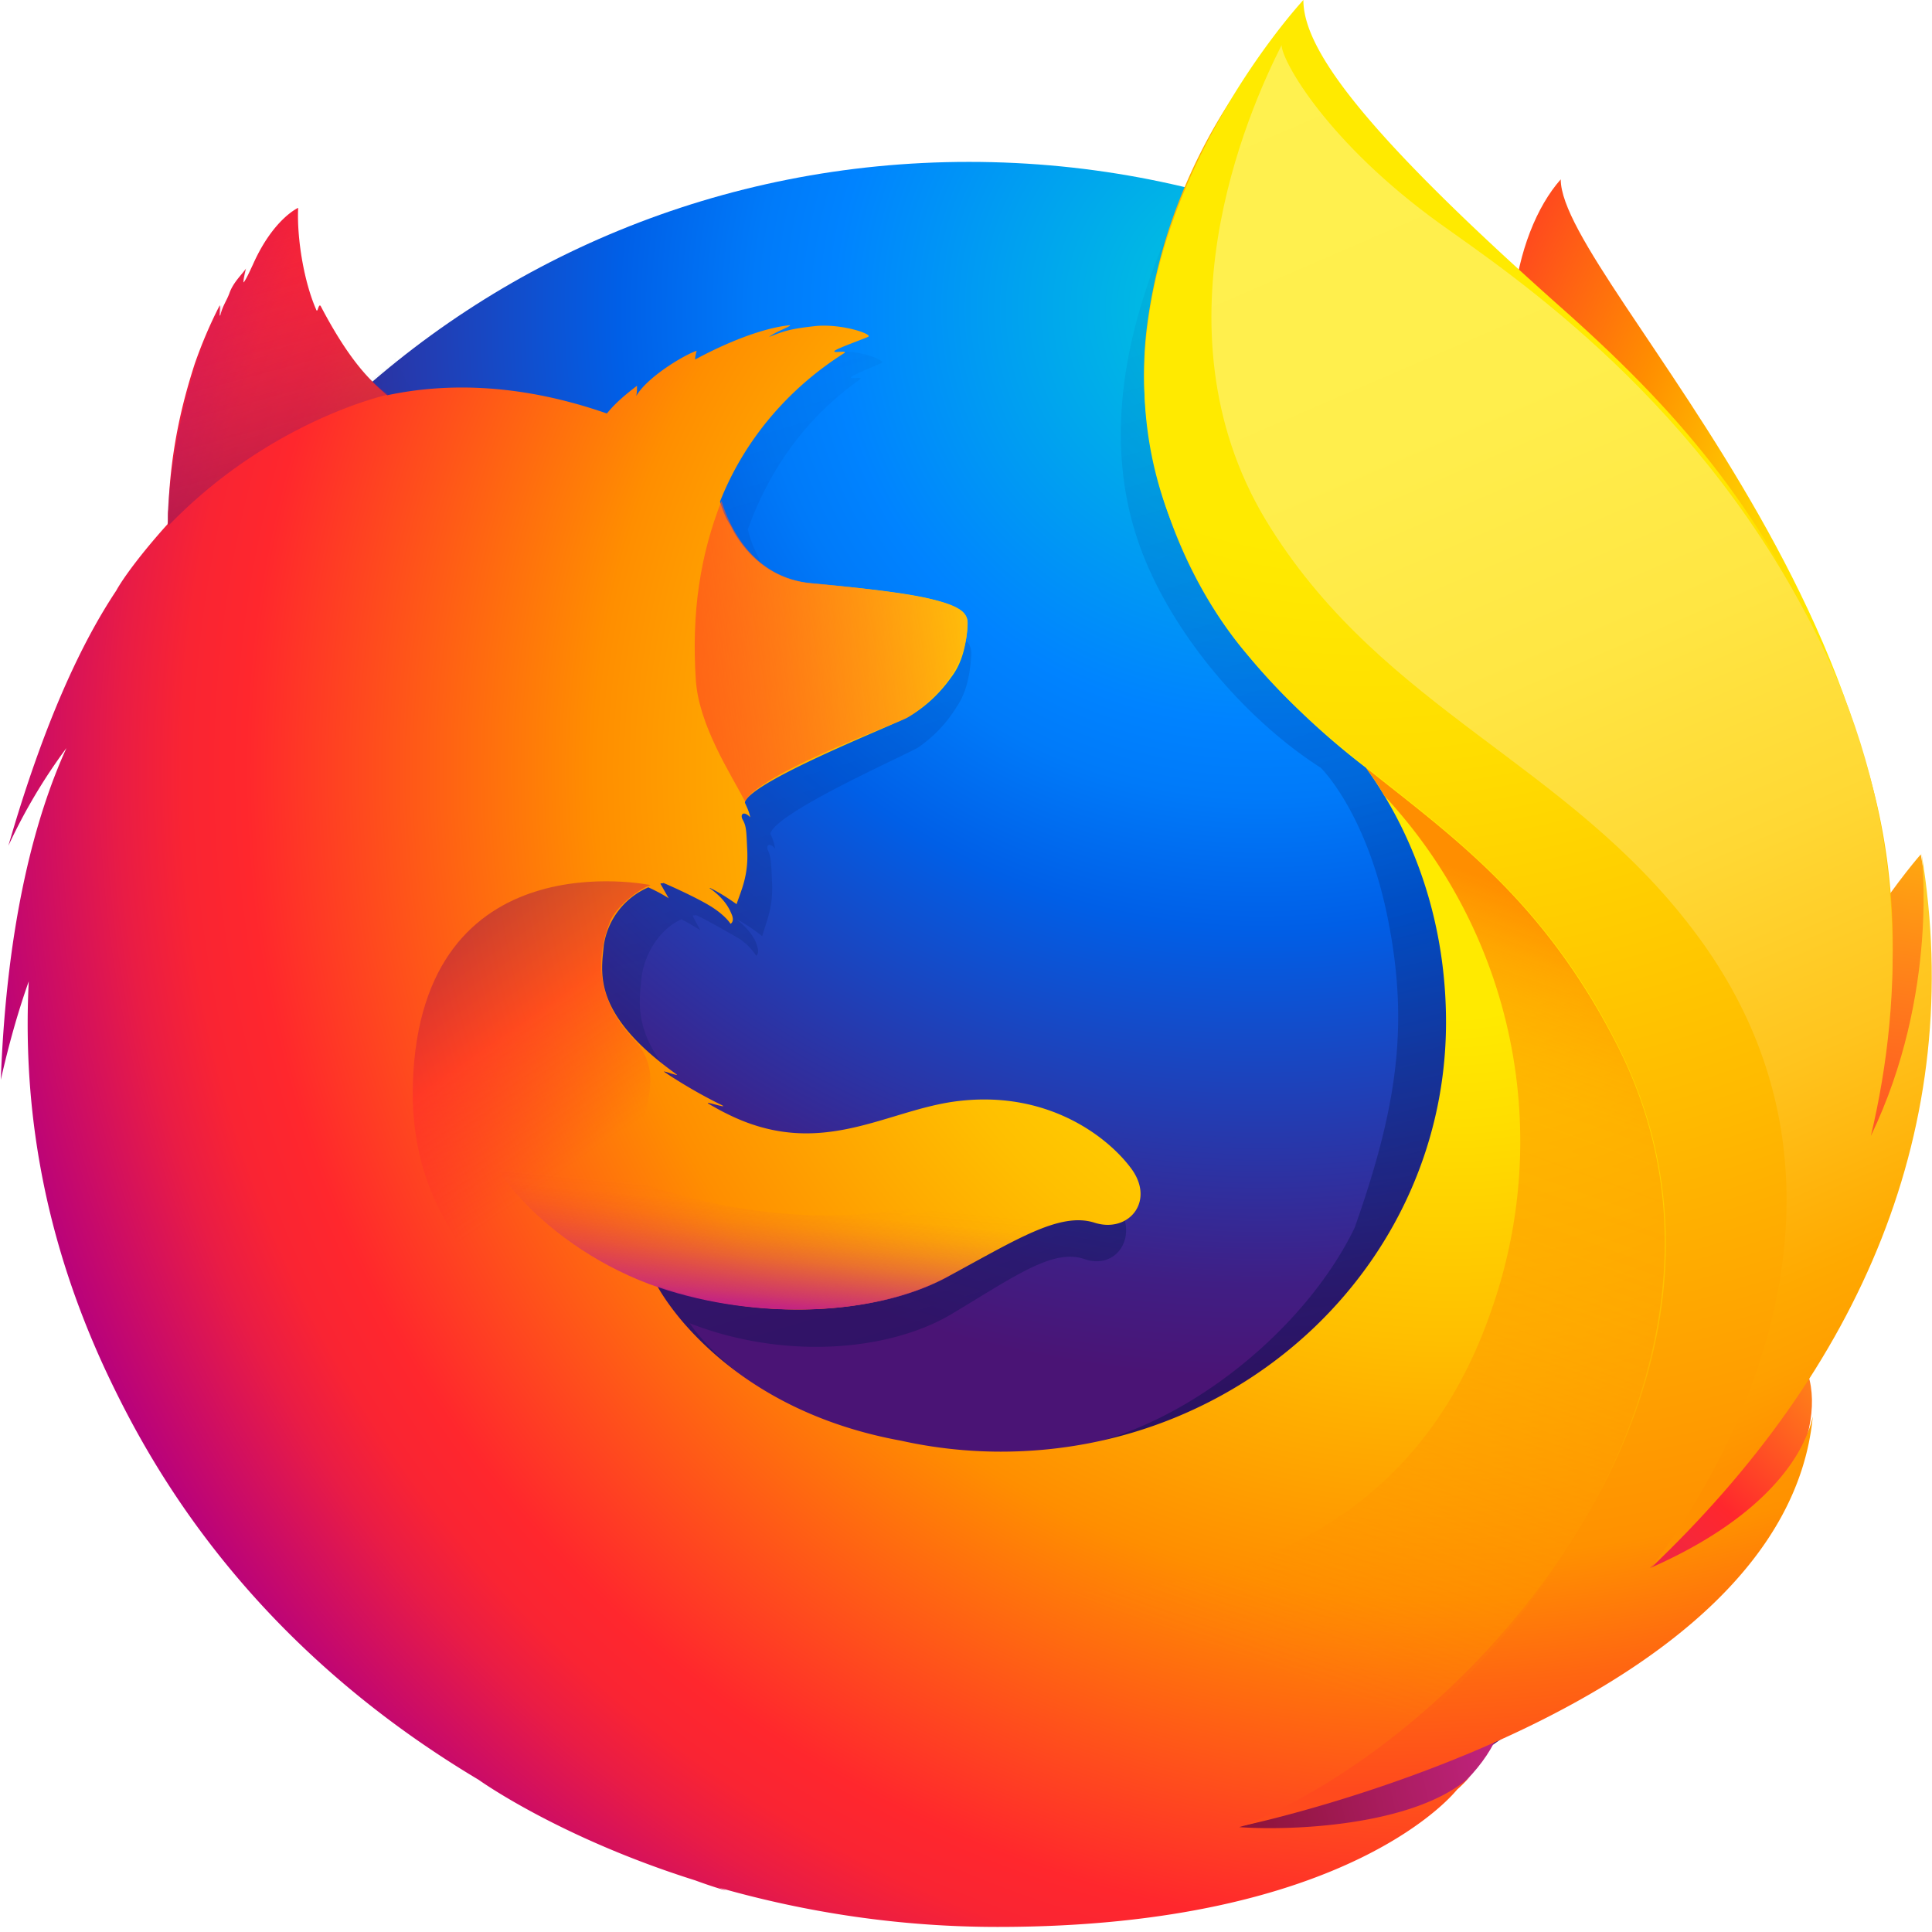 <svg width="24" height="24" viewBox="0 0 24 24" fill="none" xmlns="http://www.w3.org/2000/svg"><path d="M19.388 2.228c-.6.68-.882 2.2-.272 3.75.61 1.548 1.547 1.213 2.128 2.789.769 2.083.413 4.881.413 4.881s.928 2.59 1.575-.163c1.434-5.171-3.844-9.98-3.844-11.257z" fill="url(#a)"/><path d="M12.037 23.701c6.178 0 11.175-4.854 11.175-10.85 0-5.995-5.006-10.84-11.175-10.84C5.868 2.01.87 6.865.87 12.85.86 18.846 5.867 23.7 12.036 23.7z" fill="url(#b)"/><path d="M20.409 19.544a7.86 7.86 0 0 1-.76.444 17.21 17.21 0 0 0 .966-1.53c.235-.254.46-.499.638-.77.084-.136.187-.29.29-.48.629-1.096 1.322-2.862 1.341-4.674v-.136c0-.452-.047-.914-.14-1.358.009.036.009.072.018.109-.01-.027-.01-.055-.019-.082l.029.145c.13 1.05.037 2.074-.422 2.835-.01.009-.02.018-.02.036.235-1.15.32-2.418.057-3.686 0 0-.103-.616-.89-2.49-.45-1.078-1.257-1.966-1.96-2.609-.619-.743-1.19-1.24-1.5-1.558-.647-.66-.919-1.159-1.031-1.476-.094-.045-1.34-1.213-1.434-1.259-.544.815-2.241 3.351-1.435 5.715.366 1.078 1.294 2.192 2.269 2.817.047.045.581.606.834 1.874.263 1.314.122 2.328-.412 3.84-.638 1.323-2.269 2.636-3.797 2.772-3.263.29-4.463-1.585-4.463-1.585 1.163.453 2.457.353 3.244-.109.788-.47 1.266-.824 1.66-.688.384.136.684-.263.412-.68-.431-.643-1.219-.969-1.997-.842-.787.127-1.519.734-2.55.145a2.18 2.18 0 0 1-.197-.127c-.065-.045.225.064.15.018-.197-.108-.562-.335-.647-.416-.018-.018.16.054.141.036-.966-.77-.844-1.295-.816-1.621.028-.263.197-.598.497-.734.14.073.235.136.235.136s-.066-.117-.094-.18c.01-.01.019 0 .037-.01.122.054.375.2.516.28a.706.706 0 0 1 .234.227s.047-.027.01-.127c-.01-.045-.066-.18-.244-.317h.01c.102.055.206.127.3.2.046-.172.14-.354.121-.68-.01-.226-.01-.29-.047-.38-.037-.072.02-.109.085-.027a.587.587 0 0 0-.057-.181v-.01c.085-.271 1.716-.987 1.838-1.068a1.67 1.67 0 0 0 .478-.507c.094-.136.16-.335.178-.634.01-.217-.093-.362-1.753-.525-.45-.046-.722-.363-.872-.652-.028-.064-.056-.118-.084-.182a1.37 1.37 0 0 1-.066-.208c.272-.752.722-1.386 1.397-1.866.038-.036-.15.01-.112-.027.046-.036.318-.145.375-.172.065-.027-.272-.172-.572-.136-.3.037-.366.073-.535.136.066-.063.282-.154.235-.145-.328.046-.732.236-1.078.444a.44.44 0 0 1 .018-.109c-.159.064-.562.335-.675.562.01-.045.01-.09.01-.136-.122.1-.235.208-.328.335l-.057.018c-.937-.362-1.772-.39-2.465-.226-.15-.145-.225-.036-.582-.78-.028-.044.02.046 0 0-.056-.144.038.191 0 0-.58.454-1.35.96-1.725 1.314 0 .018.432-.118 0 0-.15.045-.14.127-.159.915-.01.063 0 .127-.01.181-.3.362-.496.67-.571.833-.385.634-.806 1.63-1.21 3.197.179-.425.394-.833.647-1.222-.337.833-.665 2.146-.73 4.156.083-.416.187-.824.318-1.231a11.089 11.089 0 0 0 .872 4.89c.234.553.618 1.395 1.284 2.319a11.55 11.55 0 0 0 8.25 3.423c3.384 0 6.431-1.43 8.522-3.704z" fill="url(#c)"/><path d="M17.897 21.075c4.097-.462 5.916-4.538 3.582-4.62-2.1-.063-5.522 4.837-3.582 4.62z" fill="url(#d)"/><path d="M21.779 15.623c2.822-1.585 2.081-5.009 2.081-5.009s-1.087 1.223-1.828 3.17c-.722 1.93-1.95 2.799-.253 1.839z" fill="url(#e)"/><path d="M12.824 23.103c3.938 1.214 7.313-1.784 5.231-2.78-1.893-.897-7.096 2.21-5.23 2.78z" fill="url(#f)"/><path d="M22.078 17.08c.093-.126.224-.543.337-.733.694-1.087.703-1.947.703-1.965.422-2.02.385-2.853.122-4.374-.206-1.232-1.116-2.998-1.903-3.84-.806-.879-.244-.59-1.022-1.232-.684-.734-1.36-1.467-1.716-1.757-2.625-2.12-2.568-2.572-2.512-2.645l-.038.037c-.028-.118-.056-.218-.056-.218S14.55 1.73 14.25 4.04c-.197 1.504.385 3.08 1.238 4.085.44.525.937.996 1.481 1.413.638.887.994 1.983.994 3.16 0 2.953-2.475 5.335-5.531 5.335-.413 0-.835-.046-1.238-.136-1.444-.263-2.269-.97-2.69-1.45-.235-.271-.338-.47-.338-.47 1.294.444 2.719.353 3.59-.109.872-.47 1.407-.815 1.838-.68.422.137.76-.262.46-.67-.3-.407-1.07-.995-2.213-.832-.872.126-1.678.724-2.822.144-.075-.036-.15-.081-.215-.117-.075-.046.243.063.168.018a6.118 6.118 0 0 1-.722-.417c-.018-.018.17.054.16.036-1.069-.76-.938-1.277-.91-1.603a.934.934 0 0 1 .554-.724c.159.072.253.136.253.136l-.103-.181c.009-.01.028 0 .037-.01.131.055.422.19.572.281.197.118.262.227.262.227s.057-.027.01-.127c-.019-.045-.075-.181-.272-.317h.01c.112.054.224.127.327.2.057-.173.15-.354.132-.68-.01-.226-.01-.29-.057-.371-.037-.073.02-.11.094-.028-.01-.063-.037-.117-.065-.18v-.01c.093-.271 1.903-.978 2.034-1.06.215-.126.394-.298.534-.498.103-.135.178-.335.197-.633.01-.136-.037-.236-.516-.345-.29-.063-.73-.117-1.425-.18-.496-.046-.796-.354-.965-.644-.028-.063-.066-.118-.094-.172a1.723 1.723 0 0 1-.075-.2c.3-.76.844-1.403 1.547-1.847.037-.036-.16.01-.122-.027.047-.036.356-.145.413-.172.075-.027-.3-.163-.638-.136-.337.036-.403.064-.59.136.075-.063.309-.145.253-.145-.338.036-.788.218-1.172.426 0-.036.01-.073.019-.109-.179.064-.62.335-.75.562.009-.046.009-.09.009-.127-.131.1-.263.208-.366.335l-.01.009c-1.04-.362-1.958-.39-2.727-.226-.169-.145-.44-.372-.825-1.105-.028-.046-.038.09-.056.045-.15-.335-.244-.888-.225-1.268 0 0-.31.136-.563.706-.047.1-.075.164-.112.218-.02.018.028-.19.028-.172-.047.072-.16.172-.207.308-.037.1-.084.154-.112.271l-.01.01c0-.037.01-.145 0-.127-.121.235-.224.48-.309.724-.14.435-.3 1.033-.328 1.812-.01.054 0 .126-.01.18-.327.363-.552.67-.637.825-.422.634-.89 1.612-1.34 3.17a6.9 6.9 0 0 1 .721-1.214c-.375.824-.74 2.128-.815 4.12.094-.416.206-.823.347-1.222-.066 1.332.093 2.989.965 4.854.516 1.096 1.707 3.324 4.622 5.063 0 0 .994.716 2.69 1.25.123.045.254.09.385.127a.67.67 0 0 0-.122-.046c1.135.327 2.306.498 3.497.498 4.406 0 5.71-1.711 5.71-1.711l-.01.009c.066-.054.122-.118.178-.172-.694.634-2.287.68-2.878.634 1.013-.29 1.678-.535 2.972-1.006.15-.054.31-.117.469-.19l.047-.027c.028-.018.065-.027.093-.045a8.96 8.96 0 0 0 1.772-1.069c1.303-1.005 1.585-1.983 1.735-2.626a2.382 2.382 0 0 1-.132.299c-.337.688-1.078 1.123-1.884 1.485.384-.49.74-.996 1.069-1.522.262-.253.337-.652.544-.914z" fill="url(#g)"/><path d="M20.494 19.48a8.013 8.013 0 0 0 1.369-1.946c.928-1.884 2.362-5.027 1.237-8.296-.89-2.59-2.119-4.003-3.675-5.389C16.894 1.603 16.191.598 16.191 0c0 0-2.925 3.143-1.66 6.43 1.266 3.288 3.863 3.16 5.579 6.584 2.025 4.03-1.632 8.432-4.66 9.664.188-.037 6.722-1.467 7.069-5.081-.019.063-.169 1.069-2.025 1.884z" fill="url(#h)"/><path d="M12.019 7.77c.01-.217-.103-.353-1.931-.525-.75-.063-1.04-.733-1.125-1.023-.263.67-.375 1.377-.319 2.228.038.561.431 1.16.61 1.503 0 0 .037-.054.056-.072.347-.353 1.809-.888 1.95-.96.159-.09.74-.498.759-1.15z" fill="url(#i)"/><path d="M3.985 3.804c-.028-.045-.038.09-.056.045a3.019 3.019 0 0 1-.216-1.268s-.31.136-.562.707c-.047.1-.075.163-.113.217-.019.018.028-.19.028-.172-.047.072-.16.172-.206.299-.038.1-.084.163-.113.29-.009.036.01-.154 0-.127-.6 1.114-.712 2.798-.646 2.726C3.376 5.208 4.829 4.9 4.829 4.9c-.178-.109-.516-.435-.844-1.096z" fill="url(#j)"/><path d="M8.804 17.515c-1.753-.724-3.75-1.747-3.675-4.066.103-3.052 2.953-2.454 2.953-2.454-.103.027-.394.226-.497.435-.103.262-.3.86.29 1.485.938.978-1.921 2.318 2.485 4.854.113.054-1.031-.036-1.556-.253z" fill="url(#k)"/><path d="M8.185 15.994c1.246.416 2.69.344 3.562-.118.581-.317 1.331-.815 1.781-.688-.394-.154-.694-.227-1.06-.236-.065 0-.13 0-.196-.009-.131 0-.263.01-.394.018-.225.019-.469.154-.694.136-.009 0 .216-.09.197-.09-.122.027-.253.027-.384.045-.084.01-.16.018-.253.027-2.597.208-4.781-1.358-4.781-1.358-.188.597.834 1.802 2.222 2.273z" fill="url(#l)"/><path d="M20.485 19.499c2.625-2.49 3.947-5.506 3.384-8.903 0 0 .225 1.74-.628 3.514.412-1.739.46-3.894-.628-6.131-1.444-2.98-3.825-4.556-4.735-5.208C16.5 1.775 15.928.77 15.92.561c-.412.816-1.66 3.605-.131 6.005 1.425 2.255 3.675 2.916 5.24 4.981 2.907 3.813-.543 7.952-.543 7.952z" fill="url(#m)"/><path d="M20.109 13.023c-.92-1.829-2.063-2.626-3.141-3.486.122.172.16.226.225.344a6.304 6.304 0 0 1 1.34 6.376c-1.921 5.65-9.59 2.988-10.396 2.246.328 3.27 5.99 4.836 9.684 2.717 2.09-1.938 3.788-5.199 2.288-8.197z" fill="url(#n)"/><defs><radialGradient id="a" cx="0" cy="0" r="1" gradientUnits="userSpaceOnUse" gradientTransform="rotate(2.184 -182.19 621.66) scale(8.633 12.294)"><stop offset=".1" stop-color="#FFEA00"/><stop offset=".17" stop-color="#FFDE00"/><stop offset=".28" stop-color="#FFBF00"/><stop offset=".43" stop-color="#FF8E00"/><stop offset=".77" stop-color="#FF272D"/><stop offset=".87" stop-color="#E0255A"/><stop offset=".95" stop-color="#CC2477"/><stop offset="1" stop-color="#C42482"/></radialGradient><radialGradient id="b" cx="0" cy="0" r="1" gradientUnits="userSpaceOnUse" gradientTransform="matrix(24.5 0 0 23.668 15.713 3.702)"><stop stop-color="#00CCDA"/><stop offset=".22" stop-color="#0083FF"/><stop offset=".26" stop-color="#007AF9"/><stop offset=".33" stop-color="#005FE7"/><stop offset=".44" stop-color="#2639AD"/><stop offset=".52" stop-color="#401E84"/><stop offset=".57" stop-color="#4A1475"/></radialGradient><linearGradient id="c" x1="13.616" y1="17.732" x2="9.093" y2="2.415" gradientUnits="userSpaceOnUse"><stop stop-color="#000F43" stop-opacity=".4"/><stop offset=".48" stop-color="#001962" stop-opacity=".17"/><stop offset="1" stop-color="#002079" stop-opacity="0"/></linearGradient><radialGradient id="d" cx="0" cy="0" r="1" gradientUnits="userSpaceOnUse" gradientTransform="matrix(8.197 .779 -.753 7.923 24.31 15.923)"><stop stop-color="#FFEA00"/><stop offset=".5" stop-color="#FF272D"/><stop offset="1" stop-color="#C42482"/></radialGradient><radialGradient id="e" cx="0" cy="0" r="1" gradientUnits="userSpaceOnUse" gradientTransform="rotate(5.428 -74.958 260.893) scale(13.749 13.291)"><stop stop-color="#FFE900"/><stop offset=".16" stop-color="#FFAF0E"/><stop offset=".32" stop-color="#FF7A1B"/><stop offset=".47" stop-color="#FF4E26"/><stop offset=".62" stop-color="#FF2C2E"/><stop offset=".76" stop-color="#FF1434"/><stop offset=".89" stop-color="#FF0538"/><stop offset="1" stop-color="#FF0039"/></radialGradient><radialGradient id="f" cx="0" cy="0" r="1" gradientUnits="userSpaceOnUse" gradientTransform="matrix(12.56 1.193 -1.154 12.141 25.03 20.702)"><stop stop-color="#FF272D"/><stop offset=".5" stop-color="#C42482"/><stop offset=".99" stop-color="#620700"/></radialGradient><radialGradient id="g" cx="0" cy="0" r="1" gradientUnits="userSpaceOnUse" gradientTransform="matrix(19.691 0 0 19.022 18.004 9.582)"><stop offset=".16" stop-color="#FFEA00"/><stop offset=".23" stop-color="#FFDE00"/><stop offset=".37" stop-color="#FFBF00"/><stop offset=".54" stop-color="#FF8E00"/><stop offset=".76" stop-color="#FF272D"/><stop offset=".8" stop-color="#F92433"/><stop offset=".84" stop-color="#E91C45"/><stop offset=".89" stop-color="#CF0E62"/><stop offset=".94" stop-color="#B5007F"/></radialGradient><radialGradient id="h" cx="0" cy="0" r="1" gradientUnits="userSpaceOnUse" gradientTransform="matrix(22.442 0 0 21.68 16.876 .76)"><stop offset=".28" stop-color="#FFEA00"/><stop offset=".4" stop-color="#FD0"/><stop offset=".63" stop-color="#FFBA00"/><stop offset=".86" stop-color="#FF9100"/><stop offset=".93" stop-color="#FF6711"/><stop offset=".99" stop-color="#FF4A1D"/></radialGradient><linearGradient id="i" x1="3.74" y1="8.879" x2="13.391" y2="7.354" gradientUnits="userSpaceOnUse"><stop stop-color="#C42482" stop-opacity=".5"/><stop offset=".47" stop-color="#FF272D" stop-opacity=".5"/><stop offset=".49" stop-color="#FF2C2C" stop-opacity=".51"/><stop offset=".68" stop-color="#FF7A1A" stop-opacity=".72"/><stop offset=".83" stop-color="#FFB20D" stop-opacity=".87"/><stop offset=".94" stop-color="#FFD605" stop-opacity=".96"/><stop offset="1" stop-color="#FFE302"/></linearGradient><linearGradient id="j" x1="3.668" y1="6.431" x2="2.723" y2="2.914" gradientUnits="userSpaceOnUse"><stop stop-color="#891551" stop-opacity=".6"/><stop offset="1" stop-color="#C42482" stop-opacity="0"/></linearGradient><linearGradient id="k" x1="5.508" y1="11.349" x2="7.491" y2="14.216" gradientUnits="userSpaceOnUse"><stop offset=".01" stop-color="#891551" stop-opacity=".5"/><stop offset=".48" stop-color="#FF272D" stop-opacity=".5"/><stop offset="1" stop-color="#FF272D" stop-opacity="0"/></linearGradient><linearGradient id="l" x1="9.554" y1="16.227" x2="9.731" y2="14.425" gradientUnits="userSpaceOnUse"><stop stop-color="#C42482"/><stop offset=".08" stop-color="#C42482" stop-opacity=".81"/><stop offset=".21" stop-color="#C42482" stop-opacity=".57"/><stop offset=".33" stop-color="#C42482" stop-opacity=".36"/><stop offset=".45" stop-color="#C42482" stop-opacity=".2"/><stop offset=".56" stop-color="#C42482" stop-opacity=".09"/><stop offset=".67" stop-color="#C42482" stop-opacity=".02"/><stop offset=".77" stop-color="#C42482" stop-opacity="0"/></linearGradient><linearGradient id="m" x1="15.618" y1=".88" x2="22.88" y2="17.689" gradientUnits="userSpaceOnUse"><stop stop-color="#FFF14F"/><stop offset=".27" stop-color="#FFEE4C"/><stop offset=".45" stop-color="#FFE643"/><stop offset=".61" stop-color="#FFD834"/><stop offset=".76" stop-color="#FFC41E"/><stop offset=".89" stop-color="#FFAB02"/><stop offset=".9" stop-color="#FFA900"/><stop offset=".95" stop-color="#FFA000"/><stop offset="1" stop-color="#FF9100"/></linearGradient><linearGradient id="n" x1="17.145" y1="10.44" x2="13.716" y2="19.971" gradientUnits="userSpaceOnUse"><stop stop-color="#FF8E00"/><stop offset=".04" stop-color="#FF8E00" stop-opacity=".86"/><stop offset=".08" stop-color="#FF8E00" stop-opacity=".73"/><stop offset=".13" stop-color="#FF8E00" stop-opacity=".63"/><stop offset=".18" stop-color="#FF8E00" stop-opacity=".56"/><stop offset=".23" stop-color="#FF8E00" stop-opacity=".51"/><stop offset=".28" stop-color="#FF8E00" stop-opacity=".5"/><stop offset=".39" stop-color="#FF8E00" stop-opacity=".48"/><stop offset=".52" stop-color="#FF8E00" stop-opacity=".42"/><stop offset=".68" stop-color="#FF8E00" stop-opacity=".31"/><stop offset=".84" stop-color="#FF8E00" stop-opacity=".17"/><stop offset="1" stop-color="#FF8E00" stop-opacity="0"/></linearGradient></defs></svg>
